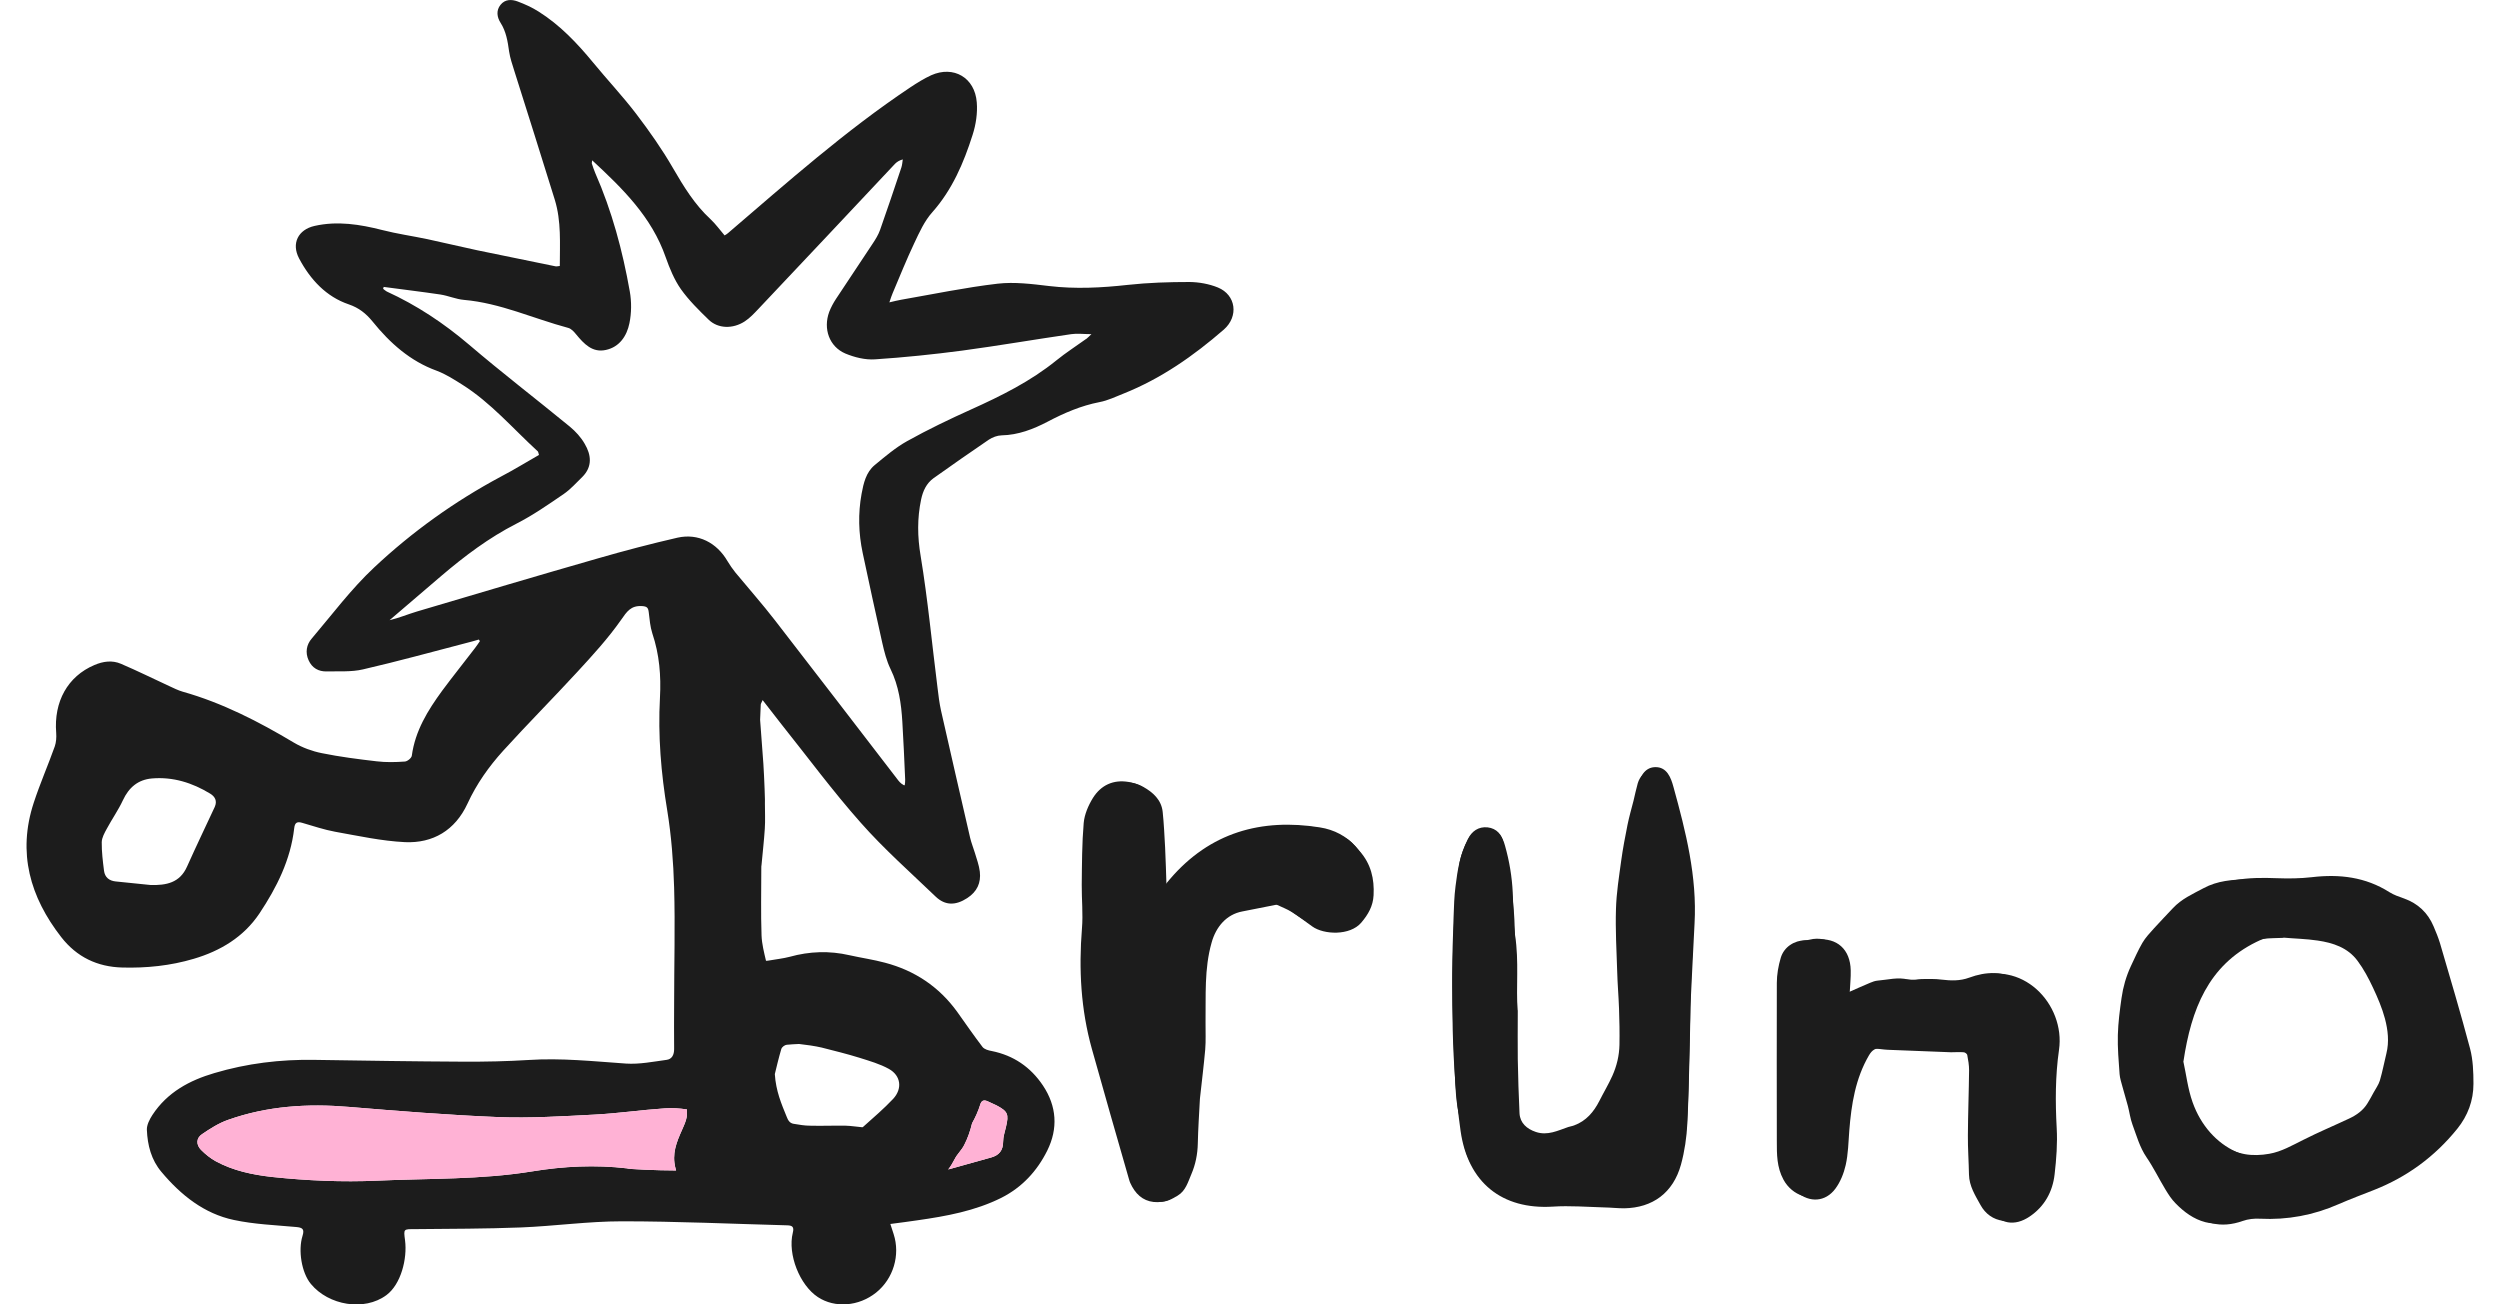 <svg width="115" height="60" viewBox="0 0 115 60" fill="none" xmlns="http://www.w3.org/2000/svg">
<g clip-path="url(#clip0_294_2264)">
<path d="M56.021 13.224C55.615 13.059 55.154 12.977 54.718 12.972C53.77 12.972 52.818 13.002 51.875 13.105C50.667 13.239 49.469 13.301 48.255 13.157C47.474 13.064 46.666 12.961 45.894 13.049C44.4 13.224 42.921 13.533 41.443 13.79C41.287 13.816 41.142 13.857 40.911 13.909C40.981 13.713 41.011 13.595 41.062 13.486C41.387 12.719 41.698 11.942 42.054 11.19C42.29 10.69 42.525 10.165 42.886 9.763C43.804 8.728 44.33 7.493 44.741 6.2C44.892 5.732 44.972 5.201 44.932 4.712C44.846 3.569 43.864 3.002 42.836 3.461C42.5 3.615 42.179 3.816 41.869 4.022C38.891 6.01 36.214 8.389 33.491 10.721C33.451 10.762 33.396 10.788 33.331 10.829C33.11 10.572 32.92 10.304 32.684 10.083C31.957 9.413 31.451 8.584 30.955 7.729C30.453 6.859 29.872 6.035 29.265 5.237C28.644 4.424 27.937 3.672 27.285 2.879C26.548 1.983 25.756 1.149 24.773 0.531C24.473 0.34 24.142 0.191 23.811 0.067C23.535 -0.036 23.234 -0.041 23.024 0.222C22.813 0.484 22.863 0.793 23.024 1.046C23.284 1.452 23.355 1.906 23.42 2.374C23.465 2.673 23.565 2.961 23.655 3.25C24.277 5.227 24.909 7.204 25.52 9.187C25.826 10.181 25.751 11.205 25.751 12.235C25.651 12.245 25.601 12.261 25.555 12.251C24.357 12.009 23.159 11.761 21.961 11.514C21.189 11.35 20.422 11.164 19.65 10.999C18.963 10.855 18.266 10.757 17.584 10.582C16.557 10.32 15.524 10.155 14.471 10.392C13.714 10.562 13.393 11.2 13.759 11.89C14.275 12.863 15.008 13.651 16.045 14.001C16.511 14.161 16.832 14.418 17.133 14.784C17.94 15.783 18.868 16.612 20.091 17.055C20.502 17.209 20.888 17.457 21.264 17.694C22.582 18.523 23.6 19.722 24.738 20.762C24.763 20.788 24.763 20.835 24.793 20.927C24.207 21.262 23.63 21.617 23.029 21.931C20.913 23.064 18.963 24.46 17.213 26.102C16.16 27.086 15.278 28.27 14.341 29.372C14.095 29.655 14.035 30.016 14.195 30.371C14.356 30.732 14.656 30.896 15.033 30.886C15.584 30.871 16.16 30.917 16.692 30.793C18.301 30.423 19.9 29.98 21.505 29.563C21.68 29.521 21.851 29.47 22.026 29.419C22.041 29.444 22.061 29.465 22.076 29.491C22.001 29.599 21.931 29.707 21.851 29.81C21.349 30.469 20.828 31.113 20.337 31.777C19.68 32.678 19.098 33.615 18.943 34.764C18.928 34.872 18.737 35.026 18.622 35.031C18.191 35.062 17.755 35.072 17.329 35.021C16.486 34.923 15.634 34.815 14.802 34.645C14.361 34.557 13.915 34.393 13.528 34.166C11.899 33.193 10.23 32.333 8.405 31.818C8.189 31.756 7.989 31.653 7.788 31.561C7.051 31.221 6.314 30.855 5.567 30.536C5.166 30.361 4.745 30.418 4.339 30.593C3.116 31.113 2.469 32.271 2.585 33.713C2.6 33.919 2.585 34.146 2.519 34.336C2.209 35.206 1.838 36.051 1.552 36.926C0.795 39.233 1.386 41.267 2.815 43.105C3.532 44.027 4.48 44.475 5.618 44.506C6.736 44.537 7.843 44.424 8.916 44.104C10.135 43.744 11.207 43.105 11.934 42.019C12.726 40.829 13.368 39.557 13.534 38.095C13.564 37.817 13.689 37.786 13.91 37.853C14.411 37.997 14.907 38.167 15.414 38.26C16.481 38.45 17.554 38.687 18.632 38.739C19.91 38.795 20.933 38.203 21.505 36.967C21.921 36.061 22.487 35.263 23.144 34.537C24.262 33.306 25.435 32.127 26.563 30.901C27.265 30.139 27.972 29.367 28.568 28.517C28.839 28.126 29.02 27.853 29.526 27.879C29.767 27.894 29.817 27.956 29.842 28.162C29.882 28.492 29.907 28.826 30.007 29.135C30.333 30.103 30.413 31.087 30.358 32.096C30.263 33.842 30.408 35.562 30.694 37.287C30.884 38.456 30.975 39.65 31.01 40.835C31.06 42.611 31.01 44.382 31.01 46.159C31.01 46.854 31 47.554 31.01 48.255C31.01 48.523 30.91 48.723 30.659 48.754C30.042 48.837 29.411 48.965 28.794 48.924C27.305 48.821 25.821 48.661 24.322 48.759C23.325 48.821 22.322 48.842 21.324 48.837C19.038 48.826 16.752 48.79 14.471 48.754C12.902 48.728 11.363 48.914 9.859 49.362C8.721 49.697 7.698 50.242 7.011 51.288C6.881 51.489 6.746 51.751 6.756 51.973C6.786 52.678 6.956 53.353 7.427 53.909C8.325 54.98 9.393 55.829 10.756 56.118C11.694 56.319 12.661 56.355 13.619 56.442C13.915 56.468 14.015 56.535 13.915 56.854C13.709 57.513 13.869 58.542 14.301 59.062C15.113 60.046 16.757 60.332 17.775 59.575C18.442 59.081 18.742 57.905 18.632 57.055C18.562 56.519 18.557 56.54 19.108 56.54C20.723 56.525 22.342 56.525 23.956 56.463C25.51 56.401 27.059 56.18 28.613 56.18C31.145 56.18 33.677 56.298 36.204 56.365C36.444 56.37 36.539 56.432 36.469 56.705C36.224 57.699 36.785 59.115 37.622 59.666C38.404 60.181 39.502 60.098 40.3 59.46C41.092 58.826 41.422 57.735 41.107 56.767C41.062 56.628 41.016 56.489 40.956 56.303C41.407 56.241 41.813 56.195 42.209 56.133C43.533 55.943 44.846 55.706 46.065 55.098C47.012 54.619 47.704 53.873 48.175 52.925C48.677 51.911 48.611 50.886 47.975 49.933C47.403 49.079 46.616 48.548 45.619 48.347C45.473 48.322 45.283 48.27 45.197 48.162C44.796 47.637 44.42 47.091 44.039 46.556C43.197 45.387 42.074 44.645 40.711 44.285C40.174 44.14 39.623 44.063 39.076 43.94C38.154 43.728 37.241 43.759 36.329 44.012C36.018 44.094 35.697 44.125 35.381 44.182C35.326 44.192 35.281 44.197 35.236 44.197C35.146 43.811 35.046 43.425 35.031 43.033C34.995 42.004 35.02 40.968 35.02 39.939C35.02 39.882 35.02 39.83 35.031 39.779C35.081 39.223 35.146 38.672 35.181 38.121C35.206 37.74 35.186 37.354 35.186 36.973C35.201 36.973 35.156 35.752 35.116 35.145C35.066 34.465 35.02 33.79 34.965 33.111C34.975 32.879 34.985 32.642 34.995 32.41C34.995 32.369 35.031 32.328 35.081 32.204C35.386 32.601 35.662 32.956 35.938 33.306C37.151 34.825 38.309 36.396 39.593 37.843C40.66 39.053 41.874 40.124 43.037 41.241C43.483 41.669 43.969 41.653 44.491 41.313C44.942 41.02 45.132 40.618 45.072 40.098C45.037 39.8 44.927 39.511 44.842 39.223C44.771 38.991 44.681 38.77 44.626 38.538C44.175 36.586 43.729 34.64 43.287 32.688C43.212 32.343 43.167 31.993 43.127 31.643C42.871 29.619 42.681 27.585 42.35 25.577C42.2 24.686 42.19 23.847 42.37 22.982C42.455 22.58 42.616 22.235 42.941 21.998C43.784 21.401 44.631 20.804 45.483 20.227C45.654 20.114 45.874 20.031 46.075 20.026C46.837 20.011 47.529 19.743 48.19 19.398C48.952 18.996 49.729 18.662 50.577 18.497C50.963 18.425 51.329 18.244 51.695 18.1C53.409 17.415 54.903 16.37 56.297 15.16C56.984 14.557 56.863 13.569 56.021 13.224ZM9.879 37.117C9.453 38.033 9.017 38.94 8.605 39.861C8.27 40.618 7.643 40.726 6.936 40.711C6.395 40.654 5.858 40.598 5.317 40.546C5.021 40.515 4.825 40.356 4.785 40.057C4.73 39.619 4.675 39.176 4.68 38.739C4.685 38.528 4.81 38.311 4.916 38.116C5.151 37.678 5.442 37.266 5.653 36.813C5.928 36.221 6.35 35.865 6.986 35.809C7.954 35.726 8.841 36.005 9.663 36.504C9.894 36.643 9.999 36.844 9.879 37.117ZM45.092 50.809C45.147 50.618 45.263 50.582 45.433 50.66C45.563 50.726 45.704 50.778 45.834 50.845C46.361 51.123 46.416 51.252 46.275 51.839C46.225 52.06 46.145 52.287 46.145 52.508C46.145 52.92 45.959 53.142 45.593 53.244C44.937 53.43 44.275 53.615 43.618 53.795C43.734 53.646 43.829 53.486 43.919 53.311C44.034 53.085 44.235 52.905 44.35 52.678C44.516 52.359 44.631 52.019 44.716 51.669C44.867 51.401 44.997 51.113 45.092 50.809ZM35.943 48.25C35.968 48.162 36.103 48.064 36.194 48.059C36.379 48.044 36.565 48.028 36.755 48.023C37.056 48.054 37.517 48.121 37.798 48.188C38.379 48.337 38.971 48.481 39.547 48.661C40.004 48.806 40.475 48.94 40.891 49.171C41.443 49.48 41.518 50.078 41.087 50.546C40.66 50.999 40.184 51.406 39.718 51.823C39.703 51.839 39.688 51.849 39.668 51.854C39.412 51.834 39.156 51.787 38.901 51.782C38.354 51.772 37.813 51.797 37.266 51.782C37.011 51.782 36.755 51.736 36.499 51.694C36.329 51.664 36.249 51.535 36.189 51.375C35.948 50.783 35.692 50.196 35.642 49.408C35.717 49.099 35.818 48.667 35.943 48.244V48.25ZM31.601 51.241C31.601 51.432 31.526 51.622 31.451 51.797C31.215 52.338 30.945 52.868 31.025 53.492C31.04 53.61 31.065 53.728 31.1 53.842C30.248 53.842 28.839 53.78 28.839 53.744C27.38 53.574 25.926 53.646 24.483 53.883C22.121 54.269 19.735 54.202 17.354 54.31C15.734 54.382 14.125 54.31 12.511 54.14C11.614 54.037 10.731 53.857 9.919 53.414C9.678 53.281 9.448 53.095 9.247 52.894C9.017 52.657 9.017 52.359 9.292 52.173C9.668 51.916 10.064 51.664 10.491 51.514C12.29 50.876 14.15 50.757 16.04 50.917C18.331 51.108 20.622 51.293 22.913 51.386C24.392 51.442 25.871 51.349 27.35 51.272C28.433 51.216 29.511 51.056 30.589 50.984C30.925 50.958 31.265 50.984 31.601 51.035V51.241ZM49.96 15.592C49.504 15.922 49.033 16.221 48.596 16.576C47.403 17.544 46.05 18.213 44.666 18.837C43.673 19.285 42.686 19.758 41.733 20.289C41.197 20.587 40.716 20.999 40.234 21.396C39.838 21.725 39.723 22.225 39.633 22.714C39.467 23.62 39.492 24.532 39.683 25.433C39.979 26.808 40.269 28.183 40.58 29.552C40.675 29.97 40.781 30.397 40.966 30.778C41.342 31.55 41.458 32.369 41.508 33.208C41.563 34.089 41.598 34.98 41.638 35.865C41.643 35.948 41.628 36.035 41.618 36.118C41.578 36.154 41.392 35.999 41.322 35.901C39.432 33.445 37.547 30.984 35.647 28.533C35.066 27.781 34.434 27.07 33.827 26.334C33.697 26.169 33.572 25.994 33.466 25.814C32.97 24.959 32.113 24.521 31.165 24.733C29.937 25.016 28.719 25.335 27.506 25.685C24.723 26.483 21.951 27.307 19.174 28.131C18.757 28.255 18.346 28.43 17.92 28.528C18.712 27.853 19.504 27.173 20.297 26.494C21.374 25.577 22.492 24.733 23.756 24.089C24.513 23.703 25.224 23.208 25.931 22.724C26.247 22.508 26.508 22.209 26.784 21.942C27.26 21.468 27.2 20.927 26.894 20.412C26.724 20.114 26.478 19.846 26.212 19.625C24.668 18.358 23.089 17.148 21.57 15.85C20.407 14.861 19.163 14.037 17.79 13.409C17.73 13.378 17.68 13.327 17.624 13.286C17.634 13.26 17.639 13.229 17.649 13.198C18.517 13.316 19.394 13.419 20.261 13.548C20.627 13.605 20.978 13.764 21.344 13.795C23.014 13.94 24.538 14.655 26.137 15.083C26.277 15.119 26.403 15.258 26.498 15.376C26.864 15.819 27.25 16.236 27.872 16.097C28.493 15.963 28.834 15.459 28.954 14.867C29.05 14.398 29.055 13.878 28.97 13.404C28.639 11.53 28.147 9.702 27.38 7.956C27.32 7.817 27.275 7.673 27.225 7.524C27.215 7.498 27.235 7.457 27.24 7.374C28.644 8.677 29.977 9.975 30.624 11.839C30.804 12.348 31.015 12.863 31.321 13.301C31.687 13.816 32.148 14.269 32.599 14.707C33.03 15.124 33.712 15.139 34.258 14.784C34.494 14.63 34.695 14.413 34.89 14.207C36.991 11.988 39.081 9.758 41.172 7.534C41.257 7.451 41.357 7.379 41.528 7.333C41.508 7.457 41.503 7.585 41.463 7.704C41.142 8.662 40.821 9.624 40.485 10.572C40.405 10.799 40.274 11.01 40.144 11.205C39.588 12.055 39.016 12.894 38.46 13.744C38.334 13.934 38.224 14.14 38.144 14.346C37.858 15.124 38.144 15.943 38.886 16.262C39.307 16.437 39.798 16.561 40.249 16.53C41.588 16.442 42.931 16.303 44.26 16.128C45.939 15.902 47.604 15.613 49.278 15.371C49.554 15.33 49.84 15.371 50.206 15.371C50.09 15.479 50.03 15.546 49.96 15.598V15.592Z" fill="#1C1C1C"/>
<path d="M46.275 51.839C46.225 52.06 46.145 52.287 46.145 52.508C46.145 52.92 45.959 53.142 45.593 53.244C44.937 53.43 44.275 53.615 43.618 53.795C43.734 53.646 43.829 53.486 43.919 53.311C44.034 53.085 44.235 52.905 44.35 52.678C44.516 52.359 44.631 52.019 44.716 51.669C44.867 51.401 44.997 51.113 45.092 50.809C45.147 50.618 45.263 50.582 45.433 50.66C45.563 50.726 45.704 50.778 45.834 50.845C46.361 51.123 46.416 51.252 46.275 51.839Z" fill="#FFB2D5"/>
<path d="M31.601 51.035V51.241C31.601 51.432 31.526 51.622 31.451 51.797C31.215 52.338 30.945 52.868 31.025 53.492C31.04 53.61 31.065 53.728 31.1 53.842C30.248 53.842 28.839 53.78 28.839 53.744C27.38 53.574 25.926 53.646 24.483 53.883C22.121 54.269 19.735 54.202 17.354 54.31C15.734 54.382 14.125 54.31 12.511 54.14C11.614 54.037 10.731 53.857 9.919 53.414C9.678 53.281 9.448 53.095 9.247 52.894C9.017 52.657 9.017 52.359 9.292 52.173C9.668 51.916 10.064 51.664 10.491 51.514C12.29 50.876 14.15 50.757 16.04 50.917C18.331 51.108 20.622 51.293 22.913 51.386C24.392 51.442 25.871 51.349 27.35 51.272C28.433 51.216 29.511 51.056 30.589 50.984C30.925 50.958 31.265 50.984 31.601 51.035Z" fill="#FFB2D5"/>
<path d="M97.772 48.054C97.847 47.307 97.897 46.725 97.967 46.148C98.228 44.006 99.356 42.415 101.035 41.21C102.148 40.412 103.427 40.345 104.73 40.397C105.267 40.417 105.813 40.412 106.349 40.35C107.613 40.201 108.811 40.34 109.914 41.04C110.119 41.169 110.36 41.251 110.596 41.334C111.222 41.56 111.679 41.983 111.944 42.611C112.055 42.868 112.16 43.126 112.24 43.388C112.711 45 113.193 46.612 113.624 48.239C113.759 48.754 113.779 49.315 113.779 49.856C113.779 50.628 113.518 51.323 113.037 51.921C111.999 53.208 110.716 54.145 109.197 54.742C108.656 54.954 108.109 55.16 107.578 55.391C106.42 55.901 105.222 56.123 103.963 56.061C103.697 56.045 103.412 56.076 103.166 56.164C102.163 56.519 101.276 56.313 100.604 55.51C100.033 54.825 99.526 54.058 99.11 53.26C98.243 51.591 97.857 49.779 97.772 48.059M100.434 48.826C100.564 49.408 100.639 50.087 100.86 50.706C101.622 52.848 103.763 53.908 105.798 52.853C106.665 52.4 107.583 52.049 108.45 51.596C108.821 51.401 109.212 51.123 109.433 50.772C109.779 50.216 110.084 49.593 110.23 48.955C110.676 47.008 109.924 45.376 108.736 43.924C108.51 43.646 108.109 43.471 107.758 43.352C106.695 43.007 105.582 43.1 104.49 43.115C104.254 43.115 104.008 43.224 103.788 43.332C101.582 44.418 100.8 46.421 100.439 48.821" fill="#1C1C1C"/>
<path d="M77.618 51.668C77.588 52.307 77.493 52.961 77.323 53.579C76.962 54.871 76.024 55.561 74.711 55.582C74.405 55.582 74.094 55.546 73.788 55.541C73.001 55.52 72.209 55.453 71.427 55.505C69.091 55.649 67.522 54.398 67.186 52.019C66.755 48.944 66.76 45.85 66.87 42.755C66.905 41.766 66.995 40.783 67.121 39.804C67.176 39.387 67.341 38.975 67.527 38.594C67.697 38.239 68.013 38.012 68.434 38.059C68.845 38.105 69.101 38.404 69.161 38.775C69.362 39.943 69.612 41.117 69.662 42.302C69.768 44.768 69.752 47.245 69.788 49.717C69.793 50.185 69.808 50.654 69.843 51.123C69.893 51.813 70.419 52.328 71.091 52.23C72.099 52.08 73.056 51.818 73.643 50.793C74.3 49.645 74.676 48.465 74.605 47.116C74.505 45.247 74.36 43.357 74.485 41.498C74.6 39.727 75.022 37.976 75.342 36.22C75.423 35.788 75.618 35.304 76.134 35.288C76.681 35.273 76.866 35.778 76.982 36.21C77.548 38.26 78.07 40.324 77.949 42.487C77.879 43.764 77.824 45.046 77.759 46.323C77.769 46.323 77.704 49.897 77.618 51.684V51.668Z" fill="#1C1C1C"/>
<path d="M62.263 42.523C61.591 42.976 60.899 42.889 60.237 42.482C59.922 42.286 59.616 42.07 59.31 41.854C58.969 41.607 58.598 41.504 58.187 41.591C57.656 41.704 57.119 41.797 56.603 41.967C56.076 42.137 55.715 42.539 55.59 43.09C55.455 43.692 55.279 44.31 55.294 44.918C55.359 47.549 55.014 50.154 54.843 52.77C54.803 53.362 54.587 53.955 54.382 54.516C54.196 55.01 53.785 55.288 53.254 55.299C52.722 55.309 52.336 55.051 52.076 54.583C52.016 54.475 51.96 54.356 51.93 54.233C51.359 52.24 50.782 50.247 50.226 48.249C49.719 46.437 49.619 44.588 49.77 42.709C49.825 42.044 49.755 41.37 49.76 40.7C49.77 39.753 49.77 38.8 49.85 37.858C49.885 37.461 50.065 37.044 50.276 36.704C50.647 36.112 51.218 35.855 51.905 35.968C52.582 36.076 53.038 36.493 53.214 37.158C53.334 37.616 53.354 38.105 53.379 38.584C53.409 39.192 53.394 39.799 53.404 40.407C53.404 40.525 53.439 40.644 53.469 40.855C53.62 40.675 53.715 40.561 53.81 40.448C55.66 38.28 58.032 37.636 60.709 38.059C62.062 38.27 62.924 39.294 63.06 40.597C63.14 41.385 62.94 42.07 62.268 42.523H62.263Z" fill="#1C1C1C"/>
<path d="M85.073 45.716C85.274 45.628 85.399 45.577 85.519 45.52C86.286 45.17 87.083 45 87.936 45.067C88.673 45.124 89.415 45.139 90.152 45.154C90.332 45.154 90.518 45.098 90.688 45.031C92.994 44.047 95.019 46.19 94.714 48.296C94.543 49.495 94.543 50.685 94.608 51.89C94.648 52.595 94.593 53.311 94.513 54.011C94.423 54.825 94.042 55.505 93.36 55.963C92.673 56.426 92.001 56.308 91.5 55.639C91.029 55.01 90.838 54.279 90.848 53.502C90.853 52.714 90.924 51.931 90.929 51.148C90.929 50.34 90.883 49.531 90.859 48.723C90.853 48.502 90.773 48.383 90.523 48.373C89.204 48.332 87.886 48.28 86.562 48.213C86.271 48.198 86.116 48.301 85.971 48.548C85.349 49.614 85.163 50.798 85.068 52.003C85.028 52.533 85.018 53.074 84.903 53.589C84.817 53.97 84.657 54.372 84.426 54.681C83.97 55.294 83.243 55.335 82.662 54.84C82.246 54.49 82.02 54.022 82 53.486C81.965 52.714 81.98 51.941 81.975 51.169C81.96 49.233 81.935 47.291 81.945 45.355C81.945 44.907 82.03 44.444 82.155 44.017C82.301 43.527 82.662 43.249 83.188 43.249C83.314 43.249 83.434 43.234 83.559 43.218C84.497 43.12 85.113 43.666 85.133 44.634C85.143 44.969 85.103 45.309 85.083 45.731" fill="#1C1C1C"/>
<path d="M104.164 40.443C104.665 40.443 105.161 40.453 105.658 40.443C106.259 40.427 106.861 40.34 107.457 40.386C107.924 40.422 108.39 40.582 108.836 40.747C109.192 40.88 109.508 41.117 109.854 41.287C110.024 41.37 110.23 41.38 110.39 41.478C110.907 41.792 111.328 42.199 111.528 42.812C111.694 43.321 111.894 43.816 112.055 44.325C112.155 44.639 112.21 44.969 112.295 45.288C112.416 45.762 112.536 46.236 112.666 46.704C112.792 47.142 112.922 47.575 113.067 48.002C113.268 48.605 113.248 49.228 113.253 49.856C113.253 50.664 112.997 51.375 112.461 51.962C112.095 52.369 111.704 52.755 111.308 53.131C110.851 53.558 110.31 53.857 109.779 54.181C109.237 54.511 108.651 54.681 108.069 54.887C107.743 55 107.442 55.196 107.122 55.319C106.69 55.484 106.249 55.618 105.808 55.757C105.011 56.009 104.189 55.942 103.377 55.937C103.116 55.937 102.89 56.004 102.65 56.123C102.279 56.308 101.848 56.318 101.446 56.22C100.91 56.081 100.464 55.752 100.078 55.355C99.892 55.17 99.747 54.943 99.607 54.712C99.311 54.222 99.06 53.702 98.739 53.234C98.424 52.77 98.283 52.24 98.093 51.73C97.992 51.457 97.957 51.159 97.882 50.875C97.807 50.582 97.712 50.294 97.636 50C97.586 49.804 97.516 49.609 97.501 49.408C97.456 48.81 97.406 48.208 97.421 47.606C97.436 47.039 97.511 46.468 97.591 45.906C97.662 45.402 97.802 44.913 98.017 44.449C98.188 44.089 98.348 43.718 98.549 43.373C98.694 43.126 98.895 42.914 99.085 42.703C99.366 42.389 99.662 42.091 99.948 41.782C100.349 41.349 100.865 41.123 101.366 40.855C102.008 40.51 102.685 40.463 103.377 40.448C103.637 40.443 103.898 40.448 104.159 40.448L104.164 40.443ZM105.036 43.141C104.414 43.172 103.803 43.115 103.226 43.491C102.735 43.81 102.219 44.078 101.838 44.542C101.647 44.773 101.411 44.979 101.276 45.242C100.965 45.834 100.659 46.437 100.424 47.07C100.263 47.508 100.193 47.992 100.148 48.46C100.113 48.8 100.188 49.156 100.208 49.501C100.233 49.969 100.379 50.407 100.564 50.829C100.815 51.401 101.131 51.926 101.632 52.307C101.772 52.415 101.883 52.59 102.043 52.657C102.434 52.832 102.835 53.012 103.256 53.09C103.622 53.157 104.018 53.141 104.389 53.074C104.951 52.976 105.447 52.683 105.958 52.431C106.65 52.08 107.362 51.782 108.064 51.452C108.405 51.292 108.711 51.076 108.911 50.742C109.007 50.587 109.097 50.422 109.182 50.263C109.282 50.077 109.413 49.902 109.473 49.706C109.593 49.3 109.673 48.872 109.774 48.46C109.909 47.92 109.844 47.379 109.708 46.859C109.578 46.37 109.372 45.891 109.157 45.432C108.956 45.005 108.731 44.578 108.45 44.202C107.999 43.589 107.317 43.368 106.61 43.265C106.089 43.187 105.562 43.177 105.036 43.131" fill="#1C1C1C"/>
<path d="M69.818 46.483C69.818 47.358 69.808 48.038 69.818 48.723C69.833 49.552 69.858 50.386 69.898 51.215C69.923 51.658 70.234 51.931 70.65 52.07C71.186 52.25 71.658 52.008 72.139 51.843C72.229 51.813 72.329 51.802 72.415 51.766C72.961 51.565 73.312 51.153 73.573 50.639C73.768 50.252 73.994 49.876 74.169 49.485C74.37 49.037 74.485 48.558 74.495 48.064C74.505 47.508 74.495 46.946 74.475 46.39C74.455 45.819 74.405 45.247 74.39 44.676C74.36 43.723 74.305 42.765 74.335 41.813C74.355 41.071 74.475 40.33 74.575 39.593C74.65 39.042 74.756 38.491 74.866 37.94C74.941 37.569 75.047 37.204 75.142 36.833C75.207 36.565 75.262 36.292 75.337 36.03C75.433 35.705 75.673 35.494 75.949 35.345C76.029 35.304 76.19 35.33 76.27 35.386C76.736 35.711 76.957 36.184 77.062 36.74C77.187 37.4 77.318 38.059 77.513 38.697C77.694 39.289 77.799 39.887 77.819 40.494C77.854 41.431 77.874 42.369 77.874 43.306C77.874 43.795 77.814 44.279 77.799 44.768C77.764 46.035 77.739 47.302 77.704 48.574C77.678 49.567 77.674 50.561 77.608 51.55C77.573 52.116 77.453 52.683 77.323 53.239C77.242 53.599 77.137 53.986 76.937 54.279C76.716 54.603 76.39 54.866 76.074 55.113C75.743 55.376 75.342 55.443 74.921 55.479C74.34 55.53 73.773 55.427 73.197 55.391C72.635 55.355 72.069 55.422 71.507 55.422C71.101 55.422 70.695 55.407 70.289 55.381C70.114 55.371 69.938 55.335 69.768 55.278C69.246 55.108 68.755 54.851 68.364 54.454C67.843 53.919 67.446 53.301 67.321 52.533C67.261 52.158 67.231 51.782 67.141 51.416C66.975 50.726 66.945 50.026 66.92 49.32C66.89 48.589 66.86 47.858 66.84 47.127C66.82 46.349 66.795 45.566 66.8 44.789C66.805 43.919 66.835 43.048 66.865 42.178C66.88 41.704 66.895 41.231 66.955 40.762C67.045 40.021 67.166 39.274 67.527 38.61C67.737 38.229 68.128 38.059 68.569 38.151C68.955 38.234 69.131 38.532 69.231 38.903C69.432 39.614 69.552 40.335 69.587 41.071C69.622 41.72 69.592 42.374 69.692 43.012C69.883 44.228 69.728 45.448 69.813 46.468L69.818 46.483Z" fill="#1C1C1C"/>
<path d="M53.715 40.803C54.026 40.458 54.322 40.082 54.663 39.768C54.948 39.511 55.289 39.315 55.61 39.104C55.841 38.955 56.076 38.795 56.327 38.697C56.793 38.522 57.275 38.399 57.751 38.244C58.608 37.971 59.49 37.94 60.363 38.038C60.829 38.09 61.285 38.296 61.736 38.471C62.077 38.599 62.308 38.877 62.548 39.156C63.065 39.742 63.225 40.427 63.185 41.179C63.16 41.673 62.944 42.06 62.614 42.446C62.097 43.048 60.899 43.002 60.363 42.616C60.052 42.389 59.741 42.158 59.42 41.952C59.215 41.823 58.979 41.735 58.753 41.627C58.728 41.617 58.693 41.622 58.663 41.627C58.157 41.725 57.656 41.828 57.149 41.926C56.412 42.065 55.936 42.636 55.735 43.357C55.389 44.573 55.475 45.808 55.455 47.039C55.45 47.451 55.475 47.868 55.44 48.28C55.374 49.027 55.279 49.773 55.199 50.52C55.199 50.541 55.199 50.566 55.194 50.587C55.159 51.256 55.114 51.926 55.099 52.6C55.089 53.095 54.993 53.569 54.803 54.011C54.648 54.372 54.542 54.779 54.171 55C53.911 55.154 53.655 55.304 53.339 55.278C52.903 55.247 52.306 54.748 52.186 54.32C52.036 53.775 51.865 53.239 51.71 52.693C51.584 52.245 51.474 51.792 51.339 51.349C51.198 50.88 51.033 50.417 50.898 49.949C50.777 49.547 50.687 49.135 50.572 48.733C50.517 48.543 50.436 48.357 50.381 48.167C50.336 48.007 50.301 47.842 50.276 47.683C50.206 47.286 50.151 46.89 50.075 46.498C49.91 45.618 49.895 44.727 49.92 43.836C49.945 42.853 49.975 41.869 49.98 40.886C49.98 40.427 49.9 39.974 49.915 39.516C49.94 38.893 50 38.27 50.1 37.657C50.191 37.116 50.492 36.689 50.928 36.354C51.464 35.942 52.041 35.886 52.597 36.2C53.028 36.442 53.429 36.792 53.484 37.353C53.54 37.894 53.565 38.435 53.595 38.98C53.625 39.588 53.64 40.196 53.66 40.803C53.68 40.803 53.7 40.803 53.72 40.803H53.715Z" fill="#1C1C1C"/>
<path d="M84.973 45.669C85.344 45.505 85.685 45.35 86.031 45.206C86.141 45.16 86.256 45.118 86.372 45.108C86.843 45.072 87.304 44.933 87.785 45.062C87.976 45.113 88.196 45.036 88.402 45.036C88.708 45.036 89.014 45.021 89.309 45.062C89.74 45.113 90.157 45.129 90.578 44.974C91.355 44.686 92.147 44.655 92.874 45.108C93.52 45.515 94.012 46.066 94.287 46.833C94.453 47.302 94.518 47.77 94.478 48.249C94.448 48.599 94.328 48.934 94.293 49.284C94.257 49.655 94.087 50.026 94.247 50.407C94.247 50.412 94.247 50.422 94.247 50.427C94.293 51.231 94.503 52.034 94.363 52.832C94.252 53.481 94.293 54.161 93.997 54.779C93.726 55.345 93.335 55.757 92.784 56.035C92.573 56.143 92.367 56.184 92.152 56.159C91.686 56.102 91.325 55.834 91.104 55.432C90.864 54.995 90.583 54.562 90.573 54.027C90.563 53.424 90.517 52.827 90.523 52.224C90.528 51.225 90.568 50.227 90.578 49.228C90.578 48.996 90.538 48.759 90.493 48.527C90.483 48.476 90.387 48.404 90.327 48.404C90.136 48.388 89.941 48.404 89.746 48.404C88.773 48.368 87.8 48.332 86.828 48.29C86.607 48.28 86.387 48.234 86.166 48.234C86.076 48.234 85.95 48.296 85.9 48.373C85.765 48.589 85.67 48.836 85.539 49.058C85.209 49.614 85.088 50.237 85.033 50.875C84.973 51.55 84.923 52.224 84.853 52.894C84.817 53.229 84.792 53.589 84.667 53.893C84.522 54.238 84.371 54.603 84.035 54.84C83.349 55.33 82.436 55 82.04 54.264C81.729 53.692 81.734 53.1 81.734 52.487C81.734 50.062 81.724 47.636 81.734 45.216C81.734 44.83 81.805 44.428 81.915 44.058C82.065 43.558 82.536 43.26 83.038 43.254C83.158 43.254 83.283 43.208 83.404 43.193C83.78 43.151 84.106 43.224 84.421 43.481C84.858 43.836 84.978 44.284 84.958 44.815C84.948 45.087 84.958 45.36 84.958 45.68" fill="#1C1C1C"/>
</g>
<defs>
<clipPath id="clip0_294_2264">
<rect width="115" height="60" fill="white"/>
</clipPath>
</defs>
</svg>
